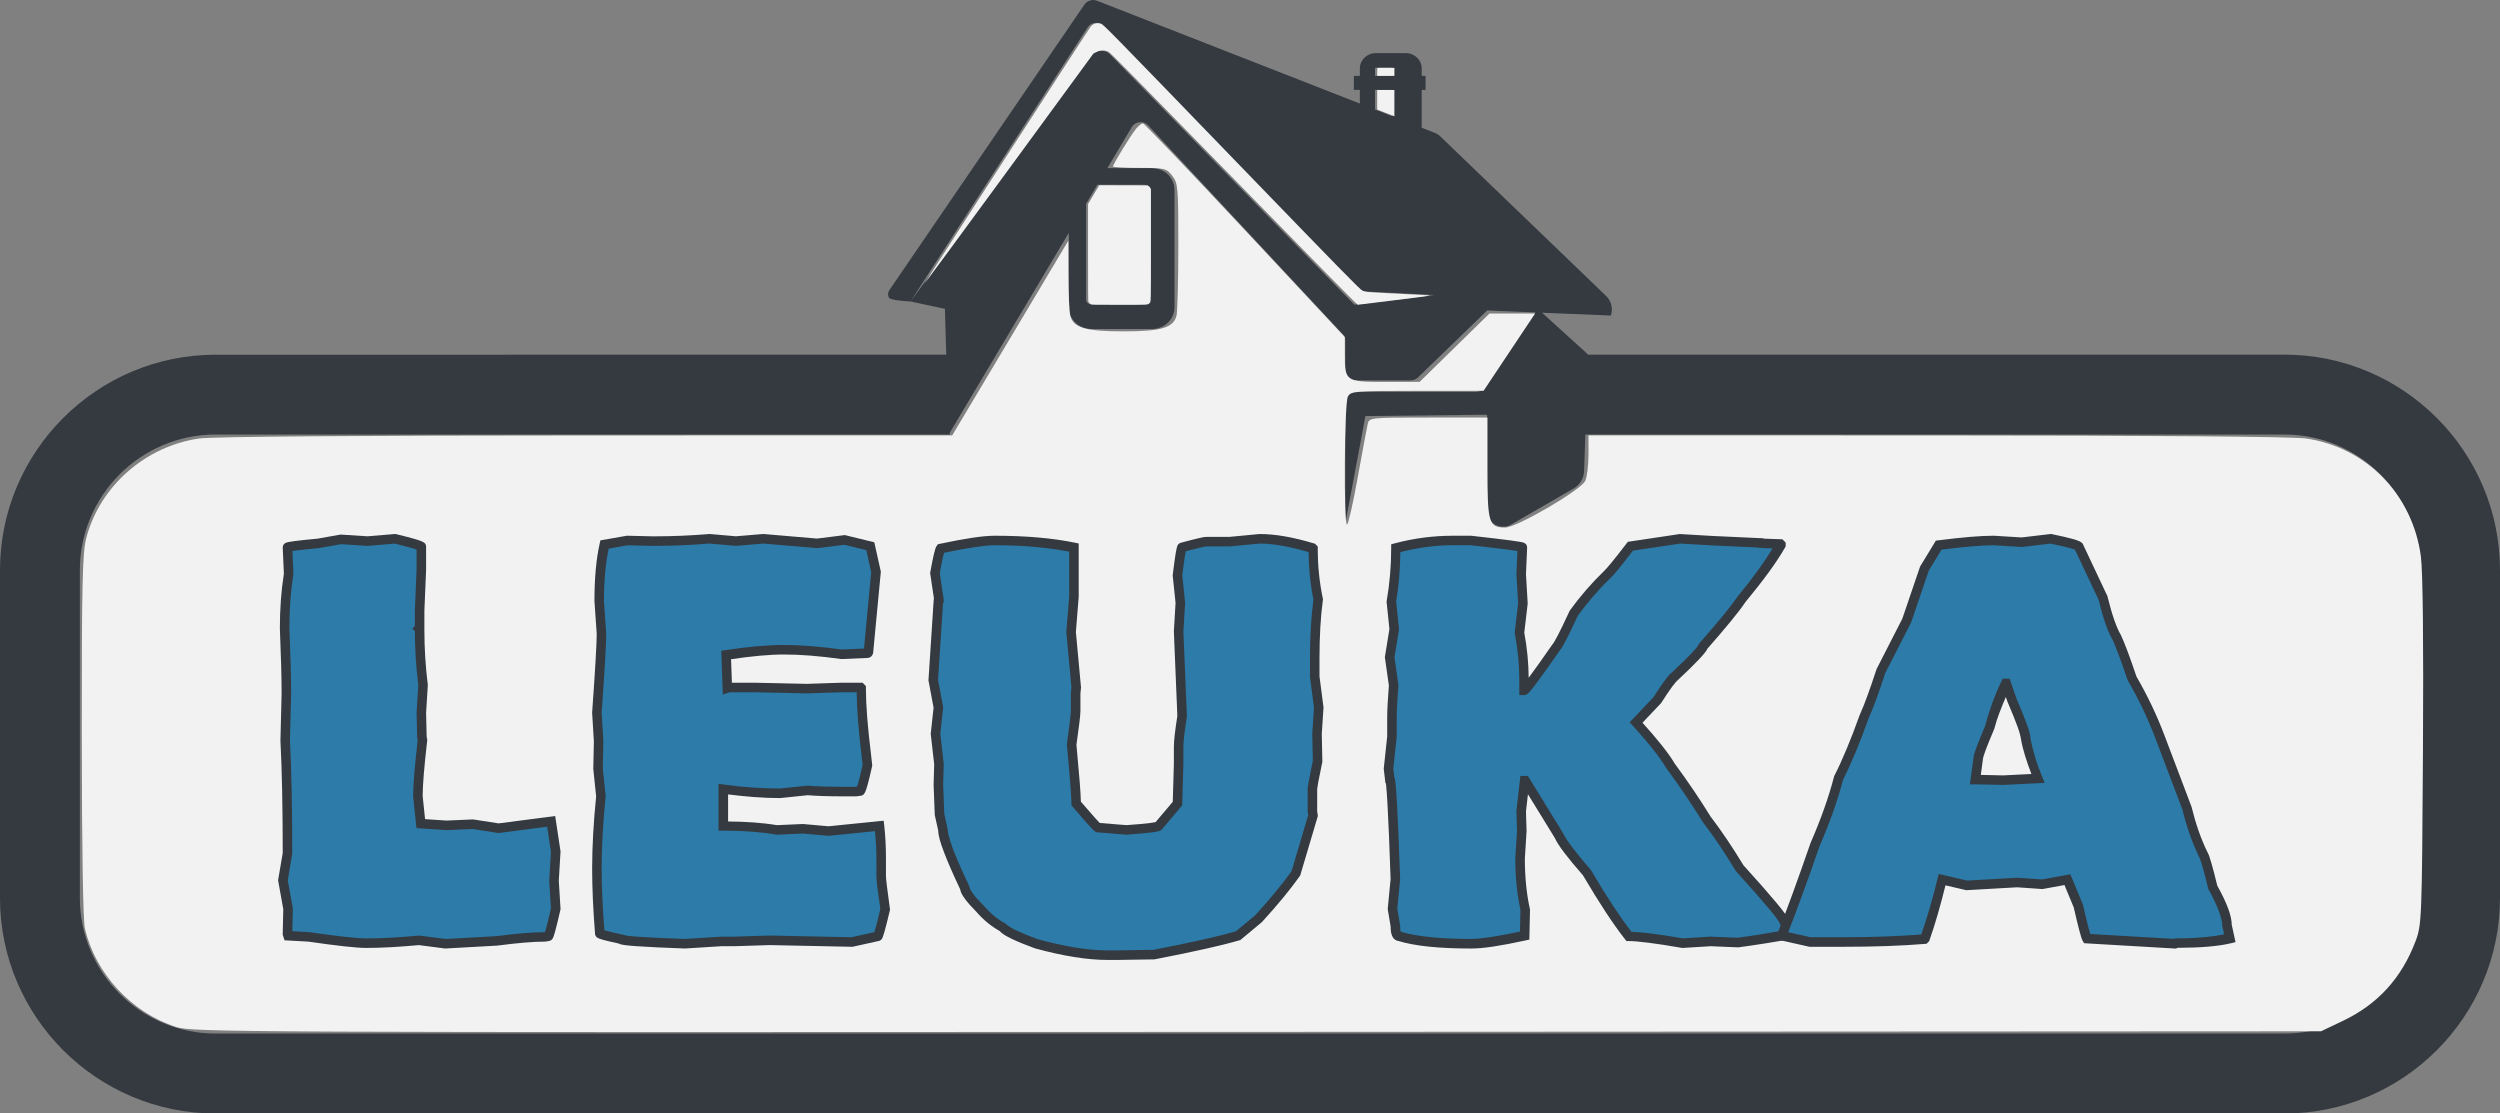 <?xml version="1.0" encoding="UTF-8" standalone="no"?> <!-- Created with Inkscape (http://www.inkscape.org/) --> <svg xmlns:inkscape="http://www.inkscape.org/namespaces/inkscape" xmlns:sodipodi="http://sodipodi.sourceforge.net/DTD/sodipodi-0.dtd" xmlns="http://www.w3.org/2000/svg" xmlns:svg="http://www.w3.org/2000/svg" width="111.459mm" height="49.64mm" viewBox="0 0 111.459 49.64" version="1.1" id="svg1165" inkscape:version="1.1.2 (0a00cf5339, 2022-02-04)" sodipodi:docname="logo_leuka.svg" inkscape:export-filename="/run/media/pedro/BIG-HD/MEGAsync/Inmobiliaria/leuka_water.png" inkscape:export-xdpi="96" inkscape:export-ydpi="96"><rect x="0" y="0" width="111.459" height="49.64" fill="#808080" stroke="none"/><defs id="defs1162"><rect x="30.512" y="90.156" width="367.645" height="71.346" id="rect8516"></rect></defs><g inkscape:label="Capa 1" inkscape:groupmode="layer" id="layer1" transform="translate(-50.201,-71.942)"><path d="m 158.099,111.968 c 0,3.338 -2.716,6.054 -6.054,6.054 H 59.815 c -3.338,0 -6.054,-2.716 -6.054,-6.054 V 97.368 c 0,-3.338 2.716,-6.054 6.054,-6.054 h 32.734 v -0.086 l 5.304,-8.906 v 3.324 c 0,0.532 0.45,0.964 1.002,0.964 h 2.708 c 0.552,0 1.001,-0.433 1.001,-0.964 v -5.244 c 0,-0.531 -0.449,-0.964 -1.001,-0.964 h -1.992 l 1.103,-1.853 c 0.077,-0.114 0.205,-0.186 0.346,-0.196 0.14,-0.01 0.278,0.043 0.372,0.144 l 8.691,9.327 c 0.061,0.066 0.095,0.152 0.095,0.24 v 1.348 c 0,0.249 0.21,0.452 0.47,0.452 h 2.441 c 0.125,0 0.245,-0.048 0.333,-0.133 l 3.084,-2.984 2.149,0.088 -0.071,0.123 -2.137,3.182 c -0.099,0.147 -0.269,0.236 -0.451,0.236 h -5.347 c -0.259,0 -0.47,0.202 -0.47,0.452 v 5.426 l 0.897,-4.798 5.425,-0.061 v 4.281 c 0,0.255 0.136,0.49 0.356,0.618 0.221,0.127 0.493,0.127 0.714,-3.52e-4 l 2.785,-1.608 c 0.282,-0.163 0.46,-0.459 0.471,-0.785 l 0.055,-1.622 h 31.165 c 3.338,0 6.054,2.716 6.054,6.054 z M 98.623,81.029 99.129,80.179 h 2.078 c 0.128,0 0.232,0.1 0.232,0.223 v 4.888 c 0,0.123 -0.104,0.223 -0.232,0.223 h -2.352 c -0.128,0 -0.232,-0.101 -0.232,-0.223 z M 111.504,75.948 h 0.769 v 1.175 l -0.769,-0.301 z m 0,-0.957 c 0,-0.018 0.015,-0.032 0.034,-0.032 h 0.736 v 0.365 h -0.769 z m 40.541,12.763 h -31.046 l 3.5e-4,-0.01 -2.048,-1.86 3.07,0.126 c 0.102,-0.309 0.019,-0.649 -0.216,-0.875 l -7.402,-7.123 c -0.064,-0.062 -0.141,-0.111 -0.225,-0.144 l -0.593,-0.232 v -1.689 h 0.173 V 75.324 h -0.173 v -0.333 c 0,-0.375 -0.318,-0.681 -0.708,-0.681 h -1.341 c -0.391,0 -0.708,0.305 -0.708,0.681 v 0.333 h -0.268 v 0.624 h 0.268 v 0.611 l -11.717,-4.583 c -0.206,-0.08 -0.441,-0.009 -0.562,0.169 l -8.7,12.736 c -0.069,0.102 -0.075,0.232 -0.015,0.339 0.06,0.107 0.835,0.162 0.961,0.162 l 7.904,-12.23 c 0.077,-0.11 0.201,-0.18 0.339,-0.19 0.137,-0.011 0.272,0.04 0.365,0.137 l 11.243,11.628 c 0.125,0.128 0.296,0.205 0.478,0.214 l 3.022,0.155 -3.561,0.43 -10.89,-11.153 c -0.117,-0.12 -0.283,-0.183 -0.453,-0.172 -0.17,0.011 -0.327,0.094 -0.426,0.227 l -8.021,10.955 1.532,0.328 0.061,2.045 H 59.815 c -5.301,0 -9.615,4.313 -9.615,9.615 v 14.6 c 0,5.302 4.313,9.615 9.615,9.615 h 92.23 c 5.302,0 9.615,-4.313 9.615,-9.615 V 97.368 c 0,-5.302 -4.313,-9.615 -9.615,-9.615" style="fill:#343a40;fill-opacity:1;fill-rule:nonzero;stroke:none;stroke-width:0.035" id="path156" sodipodi:nodetypes="cssssscccsssssscccccsssscccccssscccscccccsccccsssssscccccccscccccccccccccccccsssscccccccccccccccccccccccsssssssc" inkscape:export-filename="/run/media/pedro/BIG-HD/MEGAsync/Inmobiliaria/leuka.png" inkscape:export-xdpi="96" inkscape:export-ydpi="96"></path><path style="fill:#f2f2f2;stroke:none;stroke-width:0.011" d="m 183.627,51.218 c -0.196,-0.07 -0.412,-0.257 -0.507,-0.44 -0.054,-0.104 -0.064,-1.347 -0.064,-8.286 v -8.164 l 0.938,-1.58 0.938,-1.58 4.072,0.011 4.072,0.011 0.183,0.121 c 0.11,0.073 0.221,0.2 0.279,0.319 l 0.096,0.198 v 9.367 c 0,10.27 0.019,9.536 -0.261,9.829 -0.253,0.264 -0.152,0.259 -5.071,0.257 -3.704,-0.002 -4.532,-0.013 -4.676,-0.064 z" id="path2057" transform="matrix(0.265,0,0,0.265,50.201,71.942)" inkscape:export-filename="/run/media/pedro/BIG-HD/MEGAsync/Inmobiliaria/leuka.png" inkscape:export-xdpi="96" inkscape:export-ydpi="96"></path><path style="fill:#f2f2f2;stroke:none;stroke-width:0.005" d="M 233.141,18.996 231.699,18.429 v -1.641 -1.641 h 1.447 1.447 v 2.21 c 0,1.215 -0.002,2.209 -0.006,2.207 -0.003,-0.001 -0.654,-0.257 -1.447,-0.569 z" id="path3229" transform="matrix(0.265,0,0,0.265,50.201,71.942)" inkscape:export-filename="/run/media/pedro/BIG-HD/MEGAsync/Inmobiliaria/leuka.png" inkscape:export-xdpi="96" inkscape:export-ydpi="96"></path><path style="fill:#f2f2f2;stroke:none;stroke-width:0.005" d="m 231.704,12.118 c 0.006,-0.607 0.009,-0.644 0.049,-0.674 0.036,-0.026 0.269,-0.031 1.442,-0.031 h 1.399 v 0.674 0.674 h -1.448 -1.448 z" id="path3268" transform="matrix(0.265,0,0,0.265,50.201,71.942)" inkscape:export-filename="/run/media/pedro/BIG-HD/MEGAsync/Inmobiliaria/leuka.png" inkscape:export-xdpi="96" inkscape:export-ydpi="96"></path><path style="fill:#f2f2f2;stroke:none;stroke-width:0.124" d="M 29.631,172.78 C 22.13,170.379 16.031,163.789 14.28,156.194 13.97,154.847 13.77,142.317 13.762,123.73 13.752,98.076 13.867,93.01 14.519,90.508 16.78,81.827 24.435,75.079 33.5,73.774 c 2.197,-0.316 26.427,-0.507 65.1,-0.514 l 61.6,-0.01 9.768,-16.375 9.768,-16.375 0.014,5.75 c 0.008,3.163 0.152,6.265 0.321,6.895 0.538,2.009 2.581,2.605 8.93,2.605 6.349,0 8.391,-0.596 8.93,-2.605 0.169,-0.63 0.31,-5.896 0.314,-11.703 0.006,-9.929 -0.055,-10.636 -1.029,-11.875 -0.981,-1.247 -1.273,-1.317 -5.5,-1.317 -2.455,0 -4.464,-0.109 -4.464,-0.242 0,-0.379 3.081,-5.406 3.911,-6.383 0.409,-0.481 0.916,-0.875 1.126,-0.875 0.21,0 7.938,8.09 17.172,17.979 L 226.25,56.708 v 2.804 c 0,4.663 0.109,4.738 6.81,4.738 h 5.774 l 5.874,-5.75 5.874,-5.75 h 3.836 3.836 l -4.33,6.5 -4.33,6.5 h -11.155 c -10.516,0 -11.184,0.055 -11.672,0.967 -0.595,1.111 -0.73,21.533 -0.143,21.533 0.206,-1.3e-4 1.013,-3.544 1.792,-7.875 0.779,-4.331 1.535,-8.381 1.679,-9 0.261,-1.12 0.305,-1.125 10.208,-1.125 h 9.946 v 8.464 c 0,9.314 0.216,10.036 2.996,10.036 1.942,0 12.763,-6.321 13.467,-7.867 0.296,-0.649 0.538,-2.632 0.538,-4.406 V 73.25 l 58.625,0.01 c 36.23,0.006 59.941,0.2 62.07,0.508 10.167,1.47 17.948,9.441 19.341,19.814 0.336,2.499 0.463,14.425 0.352,32.918 -0.169,28.06 -0.209,29.091 -1.229,31.803 -2.336,6.207 -6.339,10.62 -12.158,13.403 l -3.75,1.794 -179,0.1 C 39.012,173.695 32.396,173.666 29.631,172.78 Z" id="path3754" transform="matrix(0.265,0,0,0.265,50.201,71.942)" inkscape:export-filename="/run/media/pedro/BIG-HD/MEGAsync/Inmobiliaria/leuka.png" inkscape:export-xdpi="96" inkscape:export-ydpi="96"></path><path style="fill:#f2f2f2;stroke-width:0.022" d="M 207.583,30.099 C 191.79,13.924 186.78,8.842 186.48,8.697 c -0.605,-0.293 -1.382,-0.27 -2.023,0.059 l -0.505,0.26 -14.188,19.378 c -7.803,10.658 -14.205,19.361 -14.226,19.34 -0.054,-0.054 27.7,-42.993 27.987,-43.3 0.465,-0.498 1.022,-0.647 1.685,-0.45 0.429,0.127 1.239,0.954 21.976,22.4 18.804,19.447 21.593,22.298 22.017,22.505 0.48,0.235 0.532,0.24 4.259,0.437 2.075,0.109 4.429,0.227 5.231,0.262 0.802,0.035 1.613,0.089 1.801,0.12 0.235,0.039 -1.588,0.288 -5.789,0.792 -3.373,0.404 -6.195,0.753 -6.272,0.774 -0.094,0.026 -6.86,-6.845 -20.85,-21.174 z" id="path1028" transform="matrix(0.265,0,0,0.265,50.201,71.942)" inkscape:export-filename="/run/media/pedro/BIG-HD/MEGAsync/Inmobiliaria/leuka.png" inkscape:export-xdpi="96" inkscape:export-ydpi="96"></path><g aria-label="LEUKA" transform="matrix(0.425,0,0,0.425,48.164,53.388)" id="text8514" style="font-size:60px;font-family:Matiz;-inkscape-font-specification:Matiz;white-space:pre;fill:#2c7ba9;stroke:#343a40"><g id="path830"><path style="color:#000000;-inkscape-font-specification:Matiz;stroke:none;-inkscape-stroke:none" d="m 46.232,100.176 q 2.76,0.66 2.76,0.84 v 2.4 l -0.18,4.32 v 1.8 l -0.06,0.06 0.06,0.06 v 0.12 q 0,2.88 0.36,5.76 l -0.18,2.88 0.06,2.58 0.06,0.3 q -0.48,4.14 -0.48,5.88 l 0.3,2.88 2.7,0.18 2.76,-0.12 2.7,0.42 5.52,-0.72 0.48,3.18 -0.18,3.06 0.18,2.94 q -0.66,2.88 -0.78,2.88 l -0.36,0.06 q -1.86,0 -5.04,0.42 l -5.4,0.3 -2.76,-0.36 q -3.18,0.3 -5.52,0.3 -1.5,0 -6.06,-0.66 l -2.16,-0.12 -0.06,-0.18 0.06,-2.64 -0.54,-3 0.48,-2.82 q 0,-7.2 -0.24,-11.82 l 0.12,-4.86 v -0.24 q 0,-2.28 -0.18,-6.72 0,-3.06 0.42,-5.7 l -0.12,-2.76 q 0,-0.12 3.24,-0.42 l 2.34,-0.42 2.82,0.18 z" id="path843"></path><path style="color:#000000;-inkscape-font-specification:Matiz;fill:#343a40;stroke:none;-inkscape-stroke:none" d="m 46.27,99.672 -0.08,0.006 -2.842,0.236 -2.844,-0.18 -2.383,0.426 c -1.066,0.099 -1.877,0.185 -2.424,0.256 -0.276,0.036 -0.484,0.067 -0.643,0.1 -0.079,0.016 -0.144,0.03 -0.219,0.057 -0.038,0.013 -0.076,0.025 -0.143,0.068 -0.033,0.022 -0.076,0.05 -0.127,0.113 -0.025,0.032 -0.054,0.075 -0.076,0.129 -0.011,0.027 -0.027,0.089 -0.027,0.09 -1.32e-4,6.3e-4 -0.012,0.103 -0.012,0.104 v 0.012 l 0.121,2.758 c -0.276,1.766 -0.42,3.66 -0.42,5.691 v 0.01 0.01 c 0.12,2.957 0.18,5.192 0.18,6.699 v 0.234 l -0.121,4.873 0.002,0.019 c 0.159,3.058 0.238,6.984 0.238,11.76 l -0.486,2.855 0.545,3.037 -0.061,2.676 0.195,0.586 2.482,0.137 0.018,0.002 c 3.01,0.435 5.022,0.66 6.088,0.66 1.562,0 3.4,-0.101 5.498,-0.297 l 2.762,0.359 5.467,-0.305 0.018,-0.002 c 2.107,-0.278 3.772,-0.416 4.975,-0.416 h 0.041 l 0.402,-0.066 -0.082,0.008 c 0.001,0 0.121,-0.013 0.168,-0.029 0.047,-0.017 0.084,-0.037 0.113,-0.057 0.059,-0.039 0.091,-0.073 0.115,-0.102 0.048,-0.056 0.066,-0.093 0.084,-0.127 0.036,-0.069 0.059,-0.128 0.084,-0.199 0.051,-0.143 0.105,-0.33 0.172,-0.576 0.133,-0.492 0.309,-1.216 0.529,-2.18 l 0.018,-0.07 -0.184,-2.982 0.182,-3.082 -0.561,-3.715 -5.936,0.773 -2.678,-0.416 -2.783,0.121 -2.252,-0.15 -0.252,-2.428 c 9.52e-4,-1.116 0.156,-3.061 0.475,-5.805 l 0.01,-0.078 -0.066,-0.334 -0.059,-2.516 0.182,-2.904 -0.006,-0.047 C 49.431,113.575 49.312,111.675 49.312,109.775 v -0.031 -0.295 -1.703 l 0.18,-4.32 v -2.41 c 0,-0.334 -0.181,-0.409 -0.258,-0.463 -0.077,-0.053 -0.141,-0.083 -0.215,-0.115 -0.149,-0.065 -0.333,-0.126 -0.572,-0.199 -0.479,-0.146 -1.175,-0.328 -2.1,-0.549 z m -0.082,1.01 c 0.867,0.208 1.543,0.384 1.969,0.514 0.16,0.049 0.246,0.083 0.336,0.117 v 2.094 l -0.18,4.32 v 1.604 l -0.268,0.266 0.268,0.268 v -0.088 c 0,1.915 0.123,3.83 0.359,5.744 l -0.18,2.887 0.061,2.645 0.055,0.277 c -0.311,2.702 -0.477,4.66 -0.477,5.848 v 0.027 l 0.348,3.324 3.146,0.209 2.738,-0.119 2.723,0.424 5.105,-0.666 0.398,2.645 -0.18,3.037 0.178,2.895 c -0.21,0.913 -0.381,1.621 -0.504,2.074 -0.051,0.187 -0.086,0.301 -0.119,0.402 l -0.084,0.014 -0.012,0.002 c -1.26,0.004 -2.909,0.141 -4.984,0.414 l -5.354,0.297 -2.771,-0.361 -0.055,0.006 c -2.109,0.199 -3.934,0.297 -5.473,0.297 -0.927,0 -2.956,-0.215 -5.988,-0.654 l -0.023,-0.004 -1.762,-0.098 0.055,-2.383 -0.535,-2.963 0.473,-2.775 v -0.043 c 0,-4.79 -0.081,-8.718 -0.24,-11.807 v -0.018 c -2.9e-4,-0.006 2.92e-4,-0.016 0,-0.021 l 0.121,-4.828 v -0.246 c 0,-1.533 -0.061,-3.777 -0.182,-6.74 l 0.002,0.021 c 0,-2.017 0.139,-3.893 0.414,-5.623 l 0.008,-0.049 -0.105,-2.404 c 0.108,-0.018 0.193,-0.033 0.357,-0.055 0.528,-0.068 1.335,-0.152 2.412,-0.252 l 0.021,-0.002 2.301,-0.414 2.797,0.18 z" id="path845"></path></g><g id="path832"><path style="color:#000000;-inkscape-font-specification:Matiz;stroke:none;-inkscape-stroke:none" d="m 79.232,100.176 2.76,0.24 2.88,-0.24 5.64,0.48 2.88,-0.36 2.7,0.66 0.6,2.7 -0.78,8.22 q 0,0.3 -0.12,0.3 l -2.7,0.12 q -3.42,-0.48 -6.06,-0.48 -2.58,0 -6.06,0.54 l 0.12,3.48 0.18,-0.06 h 2.64 l 5.52,0.12 3.66,-0.12 h 0.24 1.74 l 0.06,0.06 v 0.06 q 0,2.58 0.54,6.96 l 0.12,1.08 q -0.6,2.7 -0.78,2.7 l -0.42,0.06 h -1.2 q -2.58,0 -3.9,-0.12 l -2.88,0.3 q -2.88,0 -5.94,-0.42 v 3.84 h 0.06 q 3.18,0 5.58,0.42 l 2.7,-0.12 2.7,0.24 5.34,-0.54 q 0.18,1.56 0.18,3.42 v 1.86 q 0,0.54 0.42,3.48 -0.66,2.76 -0.78,2.82 l -2.7,0.6 -8.64,-0.18 -3.72,0.12 h -1.38 l -3.78,0.24 q -6.72,-0.24 -6.72,-0.48 -2.22,-0.48 -2.22,-0.6 -0.3,-3.84 -0.3,-6.78 v -0.06 q 0,-3.42 0.42,-7.56 l -0.3,-2.88 0.06,-2.88 -0.18,-3 q 0.48,-6.72 0.48,-8.28 l -0.24,-3.42 q 0,-3.54 0.54,-5.94 l 2.4,-0.42 2.58,0.06 h 0.48 q 2.64,0 5.58,-0.24 z" id="path849"></path><path style="color:#000000;-inkscape-font-specification:Matiz;fill:#343a40;stroke:none;-inkscape-stroke:none" d="m 79.232,99.674 -0.041,0.004 c -1.948,0.159 -3.794,0.238 -5.539,0.238 h -0.475 l -2.623,-0.061 -2.777,0.486 -0.074,0.324 c -0.372,1.651 -0.551,3.665 -0.551,6.051 v 0.018 l 0.238,3.422 c -7.53e-4,0.995 -0.159,3.758 -0.479,8.225 l -0.002,0.033 0.182,3.012 -0.061,2.891 0.299,2.877 c -0.276,2.745 -0.418,5.263 -0.418,7.543 v 0.06 c 0,1.966 0.1,4.228 0.299,6.779 0,0.198 0.096,0.309 0.15,0.365 0.055,0.056 0.094,0.079 0.129,0.1 0.069,0.041 0.123,0.063 0.184,0.086 0.122,0.046 0.27,0.09 0.463,0.143 0.358,0.097 0.901,0.22 1.566,0.365 0.002,0.001 0.004,0.005 0.006,0.006 0.08,0.046 0.133,0.06 0.189,0.076 0.112,0.032 0.231,0.053 0.383,0.074 0.303,0.043 0.729,0.083 1.295,0.123 1.132,0.081 2.816,0.162 5.059,0.242 h 0.023 l 3.789,-0.24 h 1.373 l 3.715,-0.119 8.686,0.18 2.82,-0.625 0.055,-0.027 c 0.156,-0.078 0.18,-0.145 0.209,-0.188 0.029,-0.043 0.044,-0.073 0.059,-0.104 0.029,-0.062 0.05,-0.121 0.074,-0.191 0.049,-0.141 0.105,-0.326 0.172,-0.566 0.133,-0.481 0.309,-1.181 0.529,-2.104 l 0.021,-0.092 -0.014,-0.094 c -0.279,-1.956 -0.414,-3.18 -0.414,-3.41 v -1.859 c 0,-1.256 -0.061,-2.416 -0.184,-3.479 l -0.057,-0.488 -5.783,0.584 -2.686,-0.238 -2.73,0.121 c -1.488,-0.254 -3.221,-0.367 -5.121,-0.387 v -2.838 c 1.856,0.232 3.679,0.385 5.439,0.385 h 0.025 l 2.885,-0.301 c 0.907,0.08 2.176,0.119 3.871,0.119 h 1.234 l 0.455,-0.065 -0.07,0.006 c 0.327,0 0.409,-0.182 0.463,-0.26 0.054,-0.078 0.082,-0.141 0.113,-0.215 0.062,-0.147 0.122,-0.328 0.189,-0.562 0.136,-0.47 0.301,-1.15 0.502,-2.055 l 0.018,-0.082 -0.129,-1.164 v -0.004 c -0.359,-2.908 -0.537,-5.213 -0.537,-6.898 v -0.268 l -0.352,-0.354 h -1.947 -0.248 l -3.654,0.121 -5.512,-0.121 h -2.346 l -0.086,-2.465 c 2.092,-0.307 3.983,-0.494 5.545,-0.494 1.73,0 3.728,0.157 5.99,0.475 l 0.047,0.006 2.746,-0.121 h -0.023 c 0.124,0 0.274,-0.052 0.373,-0.135 0.099,-0.083 0.15,-0.176 0.182,-0.254 0.063,-0.157 0.066,-0.277 0.066,-0.41 l -0.002,0.047 0.787,-8.299 -0.686,-3.08 -3.09,-0.756 -2.92,0.365 -5.629,-0.48 -2.881,0.24 z m -0.018,1.002 2.775,0.242 2.881,-0.24 5.65,0.48 2.842,-0.354 2.309,0.562 0.514,2.32 -0.758,8.004 -2.33,0.104 c -2.268,-0.316 -4.295,-0.479 -6.066,-0.479 -1.755,0 -3.798,0.182 -6.137,0.545 l -0.438,0.068 0.158,4.592 0.738,-0.246 h 2.553 l 5.527,0.121 3.666,-0.121 h 0.232 1.328 c 0.019,1.719 0.174,3.869 0.516,6.643 l -0.002,-0.006 0.111,0.99 c -0.189,0.845 -0.349,1.506 -0.469,1.92 -0.049,0.168 -0.083,0.266 -0.115,0.354 l -0.145,0.019 h -1.164 c -1.712,0 -3.005,-0.04 -3.855,-0.117 l -0.049,-0.004 -2.896,0.301 c -1.89,-9.2e-4 -3.839,-0.138 -5.852,-0.414 l -0.568,-0.078 v 4.914 h 0.561 c 2.098,0 3.929,0.139 5.492,0.412 l 0.055,0.01 L 89,131.098 l 2.715,0.24 4.865,-0.492 c 0.086,0.895 0.152,1.826 0.152,2.871 v 1.859 c 0,0.476 0.147,1.589 0.412,3.449 -0.207,0.861 -0.378,1.542 -0.5,1.982 -0.055,0.198 -0.096,0.33 -0.131,0.436 l -2.393,0.531 -8.592,-0.178 -3.727,0.119 h -1.387 l -3.758,0.24 c -2.229,-0.08 -3.906,-0.159 -5.012,-0.238 -0.55,-0.039 -0.958,-0.081 -1.215,-0.117 v -0.027 l -0.395,-0.086 c -0.736,-0.159 -1.287,-0.289 -1.641,-0.385 -0.096,-0.026 -0.134,-0.04 -0.199,-0.06 -0.182,-2.413 -0.285,-4.587 -0.285,-6.445 v -0.06 c 0,-2.26 0.139,-4.764 0.418,-7.51 l 0.004,-0.051 -0.301,-2.9 0.059,-2.869 -0.18,-2.988 c 0.318,-4.451 0.48,-7.194 0.48,-8.281 v -0.018 l -0.24,-3.402 v -0.004 c 2.25e-4,-2.206 0.186,-4.005 0.498,-5.51 l 1.979,-0.346 2.537,0.059 h 0.486 c 1.757,0 3.612,-0.083 5.562,-0.24 z m 15.416,15.221 c 0,0.04 0.012,0.118 0.012,0.158 l -0.012,-0.012 z" id="path851"></path></g><g id="path834"><path style="color:#000000;-inkscape-font-specification:Matiz;stroke:none;-inkscape-stroke:none" d="m 136.952,100.176 q 2.34,0 5.52,0.96 l 0.06,0.06 v 0.06 q 0,2.7 0.54,5.28 -0.36,2.7 -0.36,6.18 v 1.92 l 0.42,3.24 -0.18,2.76 0.06,2.88 q -0.54,2.58 -0.54,2.94 v 2.34 l 0.06,0.42 -1.8,6.06 q -1.44,2.04 -3.9,4.74 l -2.16,1.8 q -2.64,0.78 -8.82,1.98 l -3.84,0.06 h -1.02 q -3.12,0 -7.5,-1.2 -2.94,-1.08 -3.48,-1.68 -1.32,-0.72 -2.4,-1.98 -1.56,-1.56 -1.62,-2.22 -2.28,-4.8 -2.28,-6.06 l -0.36,-1.62 -0.12,-3.12 0.06,-2.16 -0.36,-3.18 0.3,-2.76 -0.54,-2.88 0.54,-8.28 0.06,-0.06 v -0.06 l -0.42,-2.82 q 0.42,-2.34 0.6,-2.58 3.96,-0.84 5.64,-0.84 4.86,0 8.34,0.72 v 5.16 l -0.3,3.72 0.54,5.82 -0.06,0.6 v 1.86 q 0,0.54 -0.42,3.54 0.48,5.1 0.48,6.18 2.16,2.52 2.28,2.52 l 3,0.24 q 3.36,-0.24 3.36,-0.42 l 1.98,-2.34 0.12,-4.14 v -1.8 q 0,-0.9 0.36,-3.18 v -0.24 l -0.36,-8.7 0.18,-3 -0.3,-2.88 q 0.36,-2.94 0.48,-2.94 2.22,-0.6 2.58,-0.6 h 2.4 z" id="path855"></path><path style="color:#000000;-inkscape-font-specification:Matiz;fill:#343a40;stroke:none;-inkscape-stroke:none" d="m 136.928,99.676 -0.023,0.002 -3.156,0.299 h -2.377 c -0.259,10e-7 -0.497,0.06 -0.938,0.162 -0.44,0.102 -1.028,0.254 -1.771,0.455 l 0.129,-0.018 c -0.001,0 -0.127,0.012 -0.178,0.031 -0.051,0.019 -0.09,0.044 -0.121,0.066 -0.063,0.045 -0.095,0.085 -0.119,0.117 -0.048,0.065 -0.063,0.106 -0.078,0.143 -0.03,0.074 -0.046,0.133 -0.064,0.207 -0.036,0.147 -0.072,0.338 -0.113,0.59 -0.082,0.503 -0.182,1.241 -0.303,2.225 l -0.006,0.057 0.301,2.896 -0.178,2.982 0.359,8.717 v 0.203 c -0.234,1.49 -0.359,2.549 -0.359,3.205 v 1.793 l -0.115,3.959 -1.805,2.135 c -0.003,6.7e-4 -0.001,-6.6e-4 -0.004,0 -0.107,0.025 -0.307,0.058 -0.578,0.092 -0.537,0.067 -1.37,0.142 -2.469,0.221 l -2.797,-0.225 c -0.011,-0.011 -0.014,-0.012 -0.027,-0.025 -0.094,-0.094 -0.237,-0.246 -0.424,-0.453 -0.35,-0.387 -0.885,-1.001 -1.537,-1.76 -0.01,-0.838 -0.159,-2.73 -0.463,-5.963 0.272,-1.945 0.418,-3.071 0.418,-3.553 v -1.836 l 0.062,-0.623 -0.539,-5.824 0.297,-3.697 v -5.586 l -0.398,-0.084 c -2.365,-0.489 -5.177,-0.73 -8.441,-0.73 -1.203,0 -3.09,0.289 -5.744,0.852 l -0.184,0.039 -0.111,0.15 c -0.119,0.159 -0.137,0.253 -0.184,0.4 -0.046,0.147 -0.093,0.328 -0.145,0.551 -0.103,0.445 -0.224,1.055 -0.365,1.84 l -0.014,0.082 0.402,2.703 -0.023,0.023 -0.555,8.531 0.537,2.869 -0.299,2.74 0.363,3.201 -0.061,2.141 0.123,3.182 0.369,1.664 -0.012,-0.107 c 0,0.571 0.215,1.289 0.604,2.32 0.388,1.031 0.961,2.345 1.725,3.953 l -0.045,-0.168 c 0.036,0.397 0.235,0.729 0.529,1.133 0.288,0.395 0.693,0.849 1.209,1.367 0.001,0.001 0.003,0.002 0.004,0.004 0.719,0.838 1.533,1.491 2.418,1.994 0.281,0.307 0.682,0.538 1.279,0.826 0.604,0.291 1.395,0.615 2.385,0.979 l 0.021,0.008 0.019,0.006 c 2.949,0.808 5.489,1.217 7.633,1.217 h 1.023 l 3.889,-0.061 0.043,-0.008 c 4.127,-0.801 7.07,-1.462 8.865,-1.992 l 0.1,-0.029 2.266,-1.887 0.023,-0.025 c 1.65,-1.81 2.962,-3.404 3.939,-4.789 l 0.047,-0.066 1.855,-6.244 -0.072,-0.494 v -2.303 c 0,0.005 0.038,-0.343 0.127,-0.826 0.089,-0.483 0.225,-1.154 0.404,-2.012 l 0.012,-0.057 -0.062,-2.916 0.182,-2.787 -0.422,-3.256 v -1.887 c 0,-2.303 0.119,-4.343 0.355,-6.115 l 0.012,-0.084 -0.018,-0.084 c -0.353,-1.686 -0.529,-3.411 -0.529,-5.178 v -0.268 l -0.295,-0.295 -0.121,-0.035 c -2.152,-0.65 -4.036,-0.982 -5.664,-0.982 z m 0.033,1.002 c 1.417,0.001 3.147,0.322 5.102,0.891 0.02,1.69 0.177,3.351 0.51,4.973 -0.238,1.813 -0.361,3.865 -0.361,6.176 v 1.951 l 0.418,3.225 -0.178,2.732 0.059,2.844 c -0.173,0.829 -0.306,1.499 -0.395,1.982 -0.091,0.497 -0.145,0.761 -0.145,1.006 v 2.375 l 0.051,0.346 -1.74,5.861 c -0.936,1.32 -2.199,2.86 -3.803,4.621 l -2.035,1.695 c -1.725,0.506 -4.606,1.154 -8.656,1.941 l -3.779,0.059 h -1.016 c -2.013,0 -4.473,-0.39 -7.357,-1.18 -0.953,-0.351 -1.716,-0.665 -2.266,-0.93 -0.556,-0.269 -0.907,-0.516 -0.986,-0.604 l -0.057,-0.065 -0.074,-0.041 c -0.823,-0.449 -1.575,-1.068 -2.26,-1.867 l -0.014,-0.014 -0.014,-0.014 c -0.509,-0.509 -0.889,-0.939 -1.135,-1.275 -0.246,-0.337 -0.336,-0.594 -0.34,-0.637 l -0.008,-0.088 -0.039,-0.08 c -0.756,-1.592 -1.321,-2.888 -1.693,-3.877 -0.372,-0.989 -0.539,-1.7 -0.539,-1.969 v -0.055 l -0.361,-1.631 -0.117,-3.059 0.06,-2.178 -0.357,-3.16 0.301,-2.777 -0.541,-2.891 0.523,-8.029 0.072,-0.074 v -0.305 l -0.412,-2.768 c 0.132,-0.729 0.247,-1.319 0.34,-1.717 0.043,-0.186 0.079,-0.321 0.111,-0.428 2.439,-0.507 4.292,-0.791 5.281,-0.791 3.06,0 5.631,0.249 7.84,0.676 v 4.686 l -0.301,3.742 0.539,5.816 -0.059,0.576 v 1.885 c 0,0.23 -0.135,1.475 -0.414,3.471 l -0.008,0.059 0.004,0.057 c 0.32,3.397 0.479,5.489 0.479,6.135 v 0.184 l 0.121,0.141 c 0.721,0.842 1.272,1.474 1.658,1.9 0.193,0.213 0.343,0.374 0.459,0.49 0.058,0.058 0.107,0.105 0.158,0.148 0.026,0.022 0.051,0.042 0.092,0.068 0.041,0.026 0.067,0.088 0.291,0.088 l -0.039,-0.002 3.037,0.242 0.039,-0.002 c 1.124,-0.08 1.967,-0.154 2.545,-0.227 0.289,-0.036 0.509,-0.071 0.682,-0.111 0.086,-0.02 0.159,-0.038 0.248,-0.078 0.045,-0.02 0.096,-0.043 0.166,-0.104 0.07,-0.061 0.184,-0.196 0.184,-0.398 l -0.119,0.322 2.094,-2.473 0.125,-4.322 v -1.809 c 0,-0.533 0.115,-1.592 0.354,-3.102 l 0.006,-0.039 v -0.289 l -0.359,-8.686 0.182,-3.016 -0.299,-2.857 c 0.116,-0.944 0.215,-1.668 0.291,-2.135 0.03,-0.186 0.054,-0.298 0.076,-0.4 0.587,-0.157 1.121,-0.296 1.479,-0.379 0.42,-0.098 0.73,-0.137 0.711,-0.137 h 2.424 z m 5.07,0.578 c 0,0.057 0.017,0.11 0.018,0.166 l -0.018,-0.018 z" id="path857"></path></g><g id="path836"><path style="color:#000000;-inkscape-font-specification:Matiz;stroke:none;-inkscape-stroke:none" d="m 181.052,100.176 q 2.58,0.18 8.22,0.42 0,0.06 2.28,0.12 l 0.06,0.06 v 0.06 q -1.26,2.22 -4.14,5.7 -0.96,1.44 -4.02,4.92 -0.12,0.48 -3,3.18 -0.42,0.3 -1.8,2.46 l -2.22,2.34 q 2.58,2.82 3.6,4.56 2.04,2.76 3.78,5.58 1.74,2.28 3.48,5.16 4.62,5.1 4.68,5.64 l 0.78,1.2 v 0.06 q -2.94,0.54 -5.64,0.9 l -2.88,-0.12 -2.94,0.18 q -4.14,-0.72 -5.64,-0.72 -1.8,-2.28 -4.38,-6.66 -2.46,-2.82 -2.94,-3.9 l -3.54,-5.76 h -0.06 l -0.36,3.18 v 0.12 l 0.06,1.98 -0.18,2.88 q 0,2.94 0.54,5.4 l -0.06,2.7 q -3.84,0.84 -5.58,0.84 -5.04,0 -7.56,-0.78 -0.42,0 -0.42,-1.08 l -0.3,-1.8 0.3,-3.12 q -0.36,-10.56 -0.6,-10.56 l -0.12,-1.02 0.36,-3.36 v -1.98 q 0,-1.14 0.18,-3.42 l -0.42,-2.94 0.48,-2.94 -0.3,-2.88 q 0.48,-2.76 0.48,-5.64 2.94,-0.78 5.94,-0.78 h 1.92 q 5.4,0.6 5.4,0.72 v 0.06 l -0.12,2.76 0.18,3.06 -0.36,3.06 q 0.48,2.52 0.48,4.92 v 1.14 q 0.24,0 3.36,-4.5 0.36,-0.36 1.86,-3.6 1.56,-2.16 3.48,-4.02 0.48,-0.42 2.46,-3 z" id="path861"></path><path style="color:#000000;-inkscape-font-specification:Matiz;fill:#343a40;stroke:none;-inkscape-stroke:none" d="m 181.031,99.674 -0.053,0.008 -5.42,0.811 -0.123,0.16 c -0.658,0.857 -1.191,1.534 -1.596,2.027 -0.404,0.493 -0.7,0.815 -0.797,0.9 l -0.01,0.008 -0.01,0.01 c -1.301,1.26 -2.48,2.622 -3.537,4.086 l -0.027,0.039 -0.021,0.043 c -0.498,1.076 -0.901,1.913 -1.205,2.502 -0.152,0.294 -0.28,0.526 -0.379,0.691 -0.099,0.166 -0.187,0.275 -0.176,0.264 l -0.031,0.031 -0.025,0.037 c -1.038,1.498 -1.837,2.62 -2.391,3.361 -0.033,0.044 -0.045,0.056 -0.076,0.098 -0.011,-1.542 -0.16,-3.117 -0.461,-4.727 l 0.359,-3.053 -0.18,-3.078 0.119,-2.746 v -0.07 c 0,-6.2e-4 -0.027,-0.163 -0.027,-0.164 -2.2e-4,-6.5e-4 -0.036,-0.085 -0.057,-0.115 -0.041,-0.061 -0.079,-0.095 -0.109,-0.119 -0.06,-0.048 -0.095,-0.063 -0.125,-0.076 -0.059,-0.026 -0.097,-0.036 -0.139,-0.047 -0.083,-0.022 -0.173,-0.039 -0.293,-0.06 -0.239,-0.043 -0.582,-0.094 -1.035,-0.154 -0.907,-0.121 -2.259,-0.28 -4.061,-0.48 l -0.027,-0.004 h -1.947 c -2.043,0 -4.068,0.266 -6.068,0.797 l -0.371,0.1 v 0.385 c 0,1.892 -0.158,3.744 -0.473,5.555 l -0.012,0.068 0.299,2.883 -0.48,2.949 0.422,2.965 c -0.116,1.487 -0.176,2.628 -0.176,3.4 v 1.953 l -0.363,3.389 0.178,1.518 h 0.047 c 0.01,0.073 0.017,0.112 0.027,0.211 0.043,0.425 0.091,1.081 0.141,1.957 0.099,1.746 0.209,4.38 0.328,7.877 l -0.303,3.152 0.311,1.865 -0.006,-0.082 c 0,0.392 0.028,0.705 0.139,0.99 0.055,0.142 0.136,0.284 0.271,0.4 0.136,0.116 0.333,0.189 0.51,0.189 l -0.148,-0.023 c 1.77,0.548 4.323,0.803 7.709,0.803 1.24,0 3.11,-0.288 5.686,-0.852 l 0.385,-0.084 0.07,-3.152 -0.014,-0.059 c -0.351,-1.599 -0.527,-3.364 -0.527,-5.293 l 0.18,-2.873 -0.06,-1.994 v -0.086 l 0.203,-1.793 2.832,4.607 -0.031,-0.059 c 0.377,0.848 1.369,2.118 2.973,3.961 1.723,2.924 3.19,5.156 4.412,6.705 l 0.15,0.191 h 0.242 c 0.92,0 2.803,0.233 5.553,0.711 l 0.059,0.012 2.973,-0.184 2.898,0.121 0.043,-0.006 c 1.809,-0.241 3.697,-0.541 5.664,-0.902 l 0.41,-0.076 v -0.625 l -0.861,-1.324 0.078,0.217 c -0.022,-0.199 -0.082,-0.28 -0.148,-0.396 -0.066,-0.117 -0.15,-0.244 -0.256,-0.393 -0.212,-0.297 -0.514,-0.679 -0.908,-1.154 -0.785,-0.946 -1.945,-2.266 -3.477,-3.957 -1.146,-1.892 -2.293,-3.595 -3.443,-5.105 l -0.027,-0.041 c -1.151,-1.863 -2.4,-3.706 -3.746,-5.529 -0.657,-1.12 -1.852,-2.585 -3.371,-4.275 l 1.955,-2.062 0.025,-0.041 c 0.457,-0.715 0.833,-1.272 1.123,-1.668 0.29,-0.396 0.532,-0.644 0.547,-0.654 l 0.027,-0.019 0.023,-0.021 c 0.964,-0.904 1.7,-1.625 2.213,-2.168 0.256,-0.272 0.457,-0.499 0.607,-0.691 0.151,-0.193 0.261,-0.31 0.324,-0.564 l -0.111,0.209 c 2.045,-2.326 3.388,-3.963 4.061,-4.973 1.909,-2.31 3.301,-4.217 4.16,-5.73 l 0.065,-0.115 v -0.4 l -0.348,-0.348 -0.199,-0.004 c -0.758,-0.02 -1.326,-0.041 -1.697,-0.061 -0.044,-0.002 -0.057,-0.004 -0.096,-0.006 v -0.033 l -0.479,-0.019 c -3.758,-0.16 -6.497,-0.301 -8.207,-0.42 z m 0.037,1.004 c 1.717,0.119 4.422,0.257 8.111,0.414 0.006,0.001 0.019,0.007 0.025,0.008 0.057,0.012 0.1,0.018 0.156,0.023 0.112,0.012 0.259,0.023 0.453,0.033 0.209,0.011 0.611,0.022 0.928,0.033 -0.833,1.368 -1.95,2.966 -3.656,5.027 l -0.016,0.021 -0.016,0.021 c -0.607,0.911 -1.944,2.553 -3.979,4.867 l -0.08,0.09 -0.029,0.119 c 0.024,-0.095 -0.021,0.039 -0.141,0.191 -0.119,0.152 -0.305,0.363 -0.549,0.621 -0.487,0.517 -1.212,1.227 -2.168,2.123 l 0.051,-0.043 c -0.266,0.19 -0.461,0.453 -0.771,0.877 -0.303,0.414 -0.681,0.978 -1.129,1.678 l -2.512,2.646 0.314,0.344 c 1.708,1.866 2.891,3.374 3.537,4.477 l 0.014,0.021 0.016,0.021 c 1.352,1.829 2.605,3.677 3.758,5.545 l 0.012,0.021 0.016,0.019 c 1.147,1.503 2.297,3.208 3.449,5.115 l 0.025,0.043 0.033,0.035 c 1.537,1.697 2.694,3.014 3.465,3.943 0.386,0.465 0.676,0.833 0.863,1.096 0.094,0.131 0.162,0.237 0.201,0.305 0.039,0.068 0.035,0.124 0.023,0.016 l 0.014,0.117 0.461,0.709 c -1.674,0.298 -3.314,0.57 -4.867,0.777 l -2.855,-0.119 -2.918,0.18 c -2.575,-0.446 -4.275,-0.658 -5.363,-0.682 -1.161,-1.487 -2.568,-3.609 -4.242,-6.451 l -0.023,-0.041 -0.031,-0.035 c -1.63,-1.868 -2.603,-3.196 -2.859,-3.773 l -0.014,-0.031 -3.705,-6.025 h -0.785 l -0.414,3.652 v 0.154 l 0.06,1.965 -0.18,2.873 v 0.016 c 0,1.948 0.186,3.737 0.539,5.389 l -0.049,2.281 c -2.276,0.481 -4.086,0.77 -5.09,0.77 -3.334,0 -5.822,-0.266 -7.412,-0.758 h -0.002 c -0.029,-0.084 -0.066,-0.288 -0.066,-0.602 v -0.043 l -0.297,-1.775 0.297,-3.086 v -0.033 c -0.12,-3.522 -0.232,-6.164 -0.332,-7.932 -0.05,-0.884 -0.096,-1.547 -0.143,-2.002 -0.023,-0.227 -0.045,-0.4 -0.072,-0.539 -0.013,-0.069 -0.026,-0.128 -0.055,-0.205 -0.002,-0.006 -0.011,-0.019 -0.014,-0.025 l -0.102,-0.863 0.357,-3.33 v -2.006 c 0,-0.734 0.058,-1.867 0.178,-3.381 l 0.004,-0.057 -0.416,-2.918 0.479,-2.932 -0.305,-2.904 c 0.29,-1.696 0.421,-3.43 0.443,-5.191 1.81,-0.452 3.633,-0.719 5.477,-0.719 h 1.881 c 1.788,0.199 3.134,0.358 4.023,0.477 0.406,0.054 0.688,0.097 0.9,0.133 l -0.105,2.436 0.18,3.041 -0.365,3.094 0.016,0.074 c 0.315,1.651 0.471,3.26 0.471,4.826 v 1.641 h 0.5 c 0.205,0 0.264,-0.065 0.318,-0.102 0.054,-0.036 0.092,-0.069 0.129,-0.104 0.074,-0.07 0.146,-0.15 0.232,-0.252 0.173,-0.203 0.398,-0.49 0.682,-0.869 0.567,-0.759 1.368,-1.886 2.41,-3.389 l -0.059,0.068 c 0.131,-0.131 0.212,-0.263 0.328,-0.457 0.116,-0.194 0.25,-0.44 0.408,-0.746 0.308,-0.596 0.71,-1.433 1.195,-2.479 1.018,-1.407 2.15,-2.721 3.402,-3.934 0.221,-0.196 0.486,-0.504 0.895,-1.002 0.383,-0.467 0.897,-1.122 1.488,-1.891 z" id="path863"></path></g><g id="path838"><path style="color:#000000;-inkscape-font-specification:Matiz;stroke:none;-inkscape-stroke:none" d="m 219.932,100.176 q 2.94,0.6 2.94,0.84 l 2.52,5.34 q 0.72,2.94 1.44,4.14 0.54,1.14 1.62,4.32 1.74,3 2.94,6.18 l 2.82,7.44 q 0.66,2.7 1.68,4.8 0.3,0.48 1.02,3.48 1.5,2.7 1.5,4.02 l 0.3,1.38 q -1.98,0.48 -5.64,0.48 l -0.12,0.06 -9.24,-0.54 q -0.18,-0.3 -0.9,-3.42 l -1.14,-2.76 -2.64,0.48 -2.64,-0.18 -5.28,0.3 -2.58,-0.6 q -0.84,3.48 -1.8,6.18 l -0.06,0.06 v 0 q -3.66,0.3 -8.58,0.3 h -1.62 -1.8 l -2.94,-0.66 v -0.06 q 1.38,-3.48 3.48,-9.54 1.62,-3.72 2.46,-6.96 1.26,-2.46 2.7,-6.48 0.66,-1.44 1.74,-4.74 l 2.7,-5.28 1.86,-5.46 1.5,-2.46 q 3.78,-0.48 5.76,-0.48 l 2.94,0.18 z m -4.74,15.18 q -1.02,2.1 -1.68,4.62 -1.2,2.82 -1.2,3.24 l -0.3,2.22 h 0.06 l 2.88,0.06 3.6,-0.18 q -0.9,-2.16 -1.26,-4.2 0,-0.66 -1.44,-4.02 l -0.6,-1.74 z" id="path867"></path><path style="color:#000000;-inkscape-font-specification:Matiz;fill:#343a40;stroke:none;-inkscape-stroke:none" d="m 219.953,99.67 -0.08,0.01 -3.016,0.355 -2.91,-0.18 h -0.016 c -1.36,0 -3.291,0.163 -5.822,0.484 l -0.24,0.031 -1.652,2.711 -1.867,5.479 -2.701,5.283 -0.012,0.037 c -0.717,2.192 -1.296,3.765 -1.719,4.688 l -0.01,0.019 -0.008,0.019 c -0.955,2.667 -1.849,4.809 -2.674,6.42 l -0.025,0.051 -0.014,0.053 c -0.552,2.129 -1.362,4.426 -2.434,6.887 l -0.008,0.018 -0.008,0.018 c -1.399,4.036 -2.555,7.211 -3.471,9.52 l -0.035,0.088 v 0.557 l 3.383,0.76 h 1.855 1.621 c 3.29,0 6.163,-0.101 8.621,-0.303 l 0.182,-0.014 0.27,-0.27 0.039,-0.107 c 0.598,-1.681 1.15,-3.634 1.676,-5.752 l 2.189,0.508 5.32,-0.303 2.672,0.184 2.303,-0.42 0.971,2.35 c 0.235,1.017 0.428,1.82 0.578,2.389 0.076,0.289 0.143,0.521 0.199,0.701 0.056,0.18 0.081,0.283 0.172,0.434 l 0.135,0.227 9.639,0.564 0.158,-0.08 c 2.374,-0.008 4.261,-0.154 5.615,-0.482 l 0.475,-0.115 -0.404,-1.855 0.012,0.105 c 0,-1.052 -0.541,-2.399 -1.525,-4.184 -0.235,-0.977 -0.441,-1.766 -0.611,-2.348 -0.174,-0.593 -0.283,-0.952 -0.459,-1.234 l 0.025,0.047 c -0.662,-1.362 -1.212,-2.928 -1.645,-4.699 l -0.008,-0.031 -2.83,-7.467 v -0.002 c -0.801,-2.123 -1.786,-4.185 -2.943,-6.188 -0.716,-2.106 -1.253,-3.548 -1.633,-4.35 l -0.01,-0.021 -0.014,-0.021 c -0.425,-0.709 -0.908,-2.062 -1.383,-4 l -0.012,-0.051 -2.541,-5.385 0.047,0.213 c 0,-0.275 -0.154,-0.396 -0.238,-0.461 -0.084,-0.065 -0.158,-0.1 -0.24,-0.137 -0.164,-0.073 -0.362,-0.139 -0.619,-0.213 -0.514,-0.147 -1.256,-0.318 -2.242,-0.52 z m -0.051,1.012 c 0.927,0.19 1.647,0.358 2.098,0.486 0.224,0.064 0.378,0.119 0.463,0.156 l 2.477,5.246 c 0.474,1.913 0.94,3.312 1.463,4.184 l -0.023,-0.043 c 0.338,0.714 0.882,2.152 1.6,4.266 l 0.016,0.047 0.025,0.043 c 1.147,1.977 2.114,4.012 2.904,6.105 v 0.002 l 2.82,7.439 -0.018,-0.059 c 0.447,1.829 1.017,3.463 1.715,4.9 l 0.012,0.023 0.014,0.023 c 0.024,0.038 0.184,0.418 0.35,0.984 0.166,0.567 0.37,1.35 0.609,2.346 l 0.016,0.066 0.033,0.06 c 0.983,1.77 1.438,3.087 1.438,3.777 v 0.053 l 0.191,0.883 c -1.237,0.254 -2.828,0.424 -5.031,0.424 h -0.119 l -0.105,0.053 -8.785,-0.512 c -0.049,-0.155 -0.108,-0.374 -0.182,-0.652 -0.148,-0.561 -0.343,-1.363 -0.582,-2.4 l -0.01,-0.041 -1.311,-3.172 -2.975,0.543 -2.609,-0.18 -5.24,0.299 -2.992,-0.695 -0.117,0.48 c -0.533,2.208 -1.106,4.144 -1.709,5.869 -2.367,0.185 -5.087,0.289 -8.244,0.289 h -1.621 -1.744 l -2.35,-0.527 c 0.897,-2.286 1.971,-5.218 3.293,-9.033 l 0.014,-0.035 c 1.071,-2.463 1.885,-4.773 2.449,-6.936 0.846,-1.656 1.741,-3.806 2.693,-6.461 0.004,-0.008 0.012,-0.031 0.016,-0.039 0.45,-0.988 1.019,-2.549 1.725,-4.701 l 2.707,-5.293 1.854,-5.441 1.338,-2.197 c 2.355,-0.292 4.225,-0.454 5.453,-0.455 l 2.967,0.18 z m -5.023,14.174 -0.137,0.283 c -0.696,1.433 -1.267,3.003 -1.715,4.711 l 0.023,-0.068 c -0.402,0.944 -0.703,1.689 -0.908,2.242 -0.102,0.277 -0.181,0.504 -0.236,0.691 -0.055,0.188 -0.094,0.313 -0.094,0.502 l 0.004,-0.068 -0.377,2.787 h 0.627 l 2.893,0.06 4.328,-0.217 -0.273,-0.656 c -0.588,-1.41 -0.998,-2.774 -1.23,-4.094 l 0.008,0.088 c 0,-0.402 -0.143,-0.818 -0.389,-1.504 -0.243,-0.678 -0.605,-1.574 -1.078,-2.68 l -0.002,-0.008 -0.715,-2.07 z m 0.33,1.91 0.176,0.512 0.008,0.016 c 0.478,1.115 0.834,2.003 1.068,2.656 0.234,0.654 0.33,1.13 0.33,1.168 v 0.043 l 0.008,0.043 c 0.209,1.186 0.622,2.409 1.094,3.645 l -2.949,0.148 -2.359,-0.051 0.229,-1.695 v -0.033 c 0,0.049 0.01,-0.067 0.055,-0.219 0.045,-0.152 0.115,-0.366 0.213,-0.629 0.195,-0.527 0.492,-1.261 0.891,-2.197 l 0.016,-0.033 0.01,-0.035 c 0.319,-1.217 0.768,-2.275 1.213,-3.338 z" id="path869"></path></g></g></g></svg> 